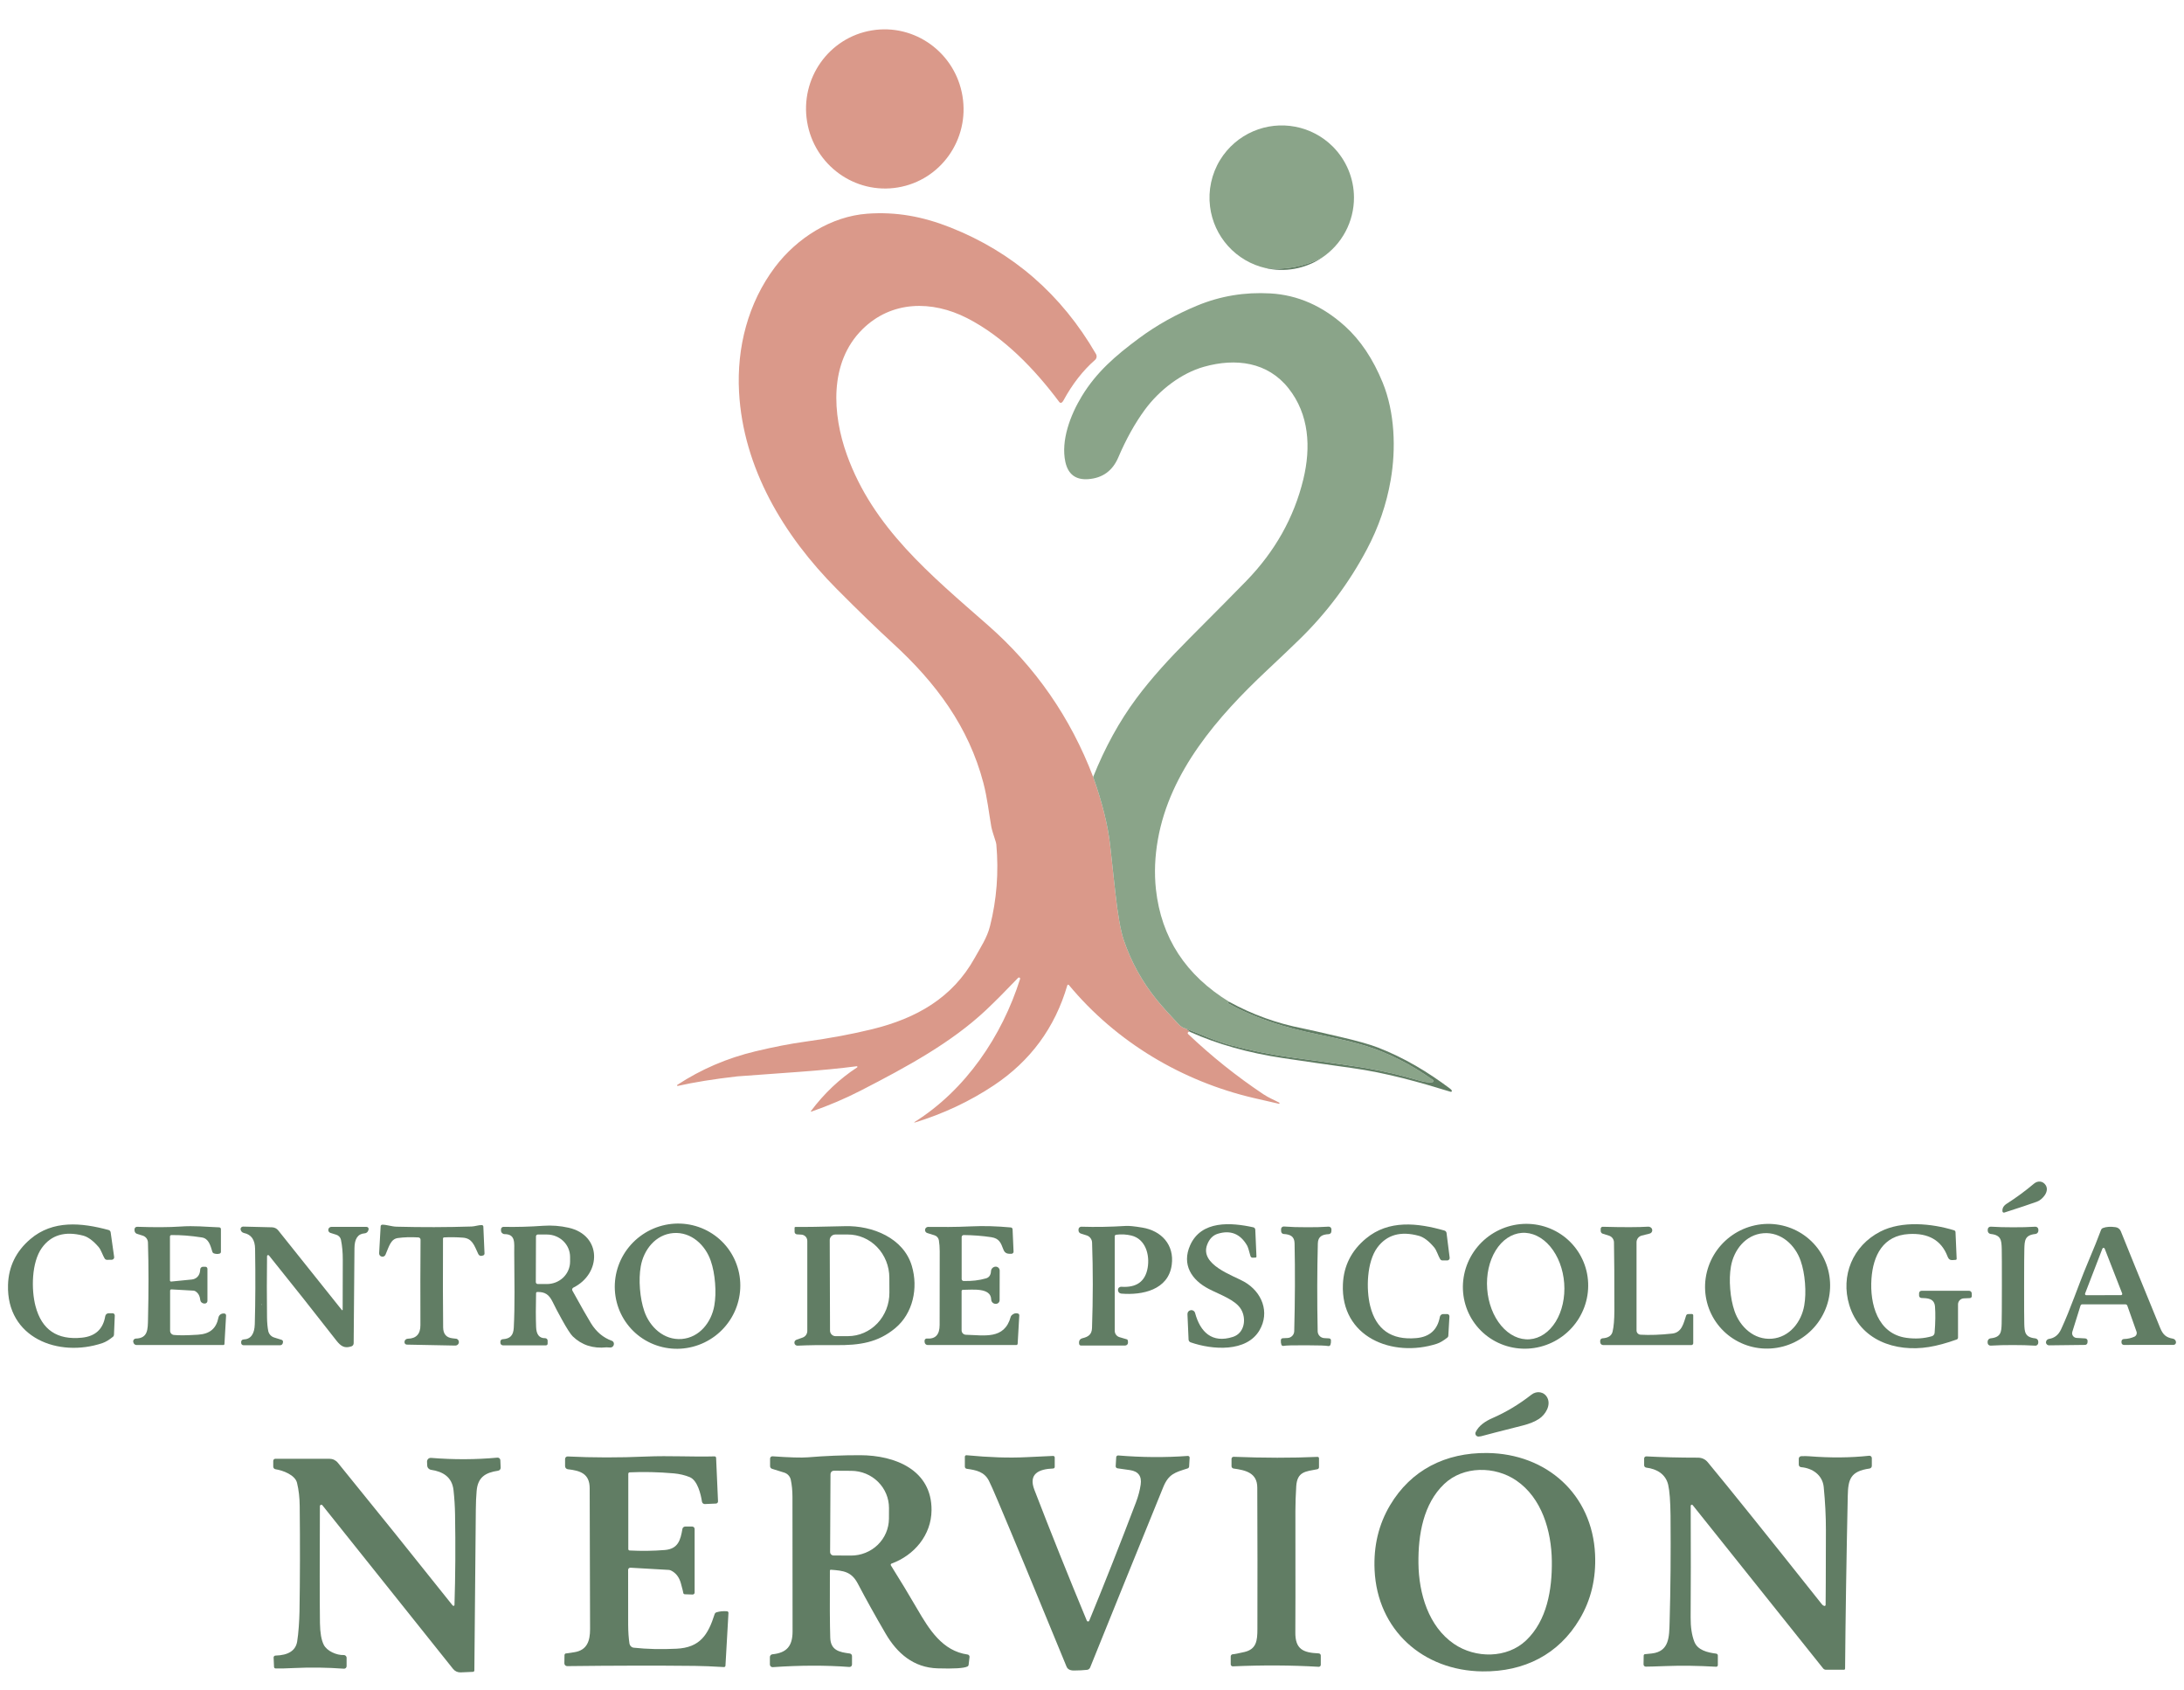 <svg xmlns="http://www.w3.org/2000/svg" width="106" height="82" viewBox="0 0 106 82" fill="none"><path d="M46.714 4.662C46.366 2.557 44.395 1.13 42.313 1.475C40.23 1.82 38.825 3.806 39.173 5.91C39.521 8.015 41.492 9.441 43.575 9.096C45.657 8.752 47.063 6.766 46.714 4.662Z" fill="#DA998A"></path><path d="M64.146 12.514C63.288 12.942 62.381 13.107 61.423 13.008C60.722 12.847 60.087 12.474 59.605 11.94C59.123 11.406 58.817 10.737 58.729 10.023C58.631 9.235 58.804 8.437 59.218 7.76C59.598 7.141 60.16 6.655 60.828 6.369C61.469 6.094 62.178 6.017 62.864 6.148C63.55 6.278 64.18 6.61 64.676 7.101C65.003 7.426 65.263 7.812 65.442 8.237C65.62 8.662 65.713 9.117 65.715 9.578C65.717 10.159 65.575 10.732 65.301 11.244C65.027 11.756 64.63 12.193 64.146 12.514Z" fill="#8AA489"></path><path d="M53.057 37.699C53.501 38.953 53.776 40.058 53.881 41.014C53.941 41.568 54.026 42.34 54.135 43.33C54.254 44.405 54.39 45.166 54.542 45.615C54.9 46.672 55.431 47.635 56.137 48.504C56.389 48.815 56.744 49.212 57.2 49.695C57.315 49.816 57.438 49.889 57.568 49.914L57.767 50.075C57.732 50.055 57.701 50.055 57.675 50.078C57.635 50.109 57.634 50.143 57.672 50.18C58.8 51.252 60.015 52.223 61.316 53.093C61.583 53.271 61.873 53.386 62.087 53.502C62.093 53.505 62.097 53.511 62.1 53.517C62.102 53.524 62.102 53.531 62.1 53.537C62.097 53.544 62.093 53.549 62.087 53.553C62.081 53.556 62.074 53.557 62.067 53.556C61.755 53.486 61.349 53.393 60.85 53.277C57.398 52.471 54.19 50.581 51.878 47.795C51.873 47.788 51.867 47.784 51.859 47.781C51.852 47.778 51.843 47.778 51.836 47.779C51.828 47.781 51.821 47.785 51.815 47.79C51.809 47.795 51.805 47.802 51.802 47.81C51.203 49.862 50.014 51.48 48.233 52.665C47.068 53.44 45.789 54.041 44.396 54.468C44.393 54.469 44.389 54.47 44.386 54.468C44.382 54.467 44.38 54.465 44.378 54.462C44.377 54.459 44.376 54.455 44.377 54.452C44.378 54.448 44.381 54.446 44.384 54.444C46.87 52.887 48.632 50.274 49.509 47.502C49.513 47.49 49.513 47.477 49.508 47.465C49.504 47.453 49.495 47.443 49.484 47.436C49.473 47.43 49.46 47.427 49.448 47.429C49.435 47.431 49.423 47.437 49.415 47.446C48.817 48.072 48.297 48.594 47.853 49.013C46.178 50.586 44.047 51.75 41.773 52.918C41.023 53.304 40.224 53.644 39.378 53.938C39.375 53.939 39.371 53.938 39.368 53.937C39.364 53.936 39.361 53.934 39.359 53.931C39.357 53.928 39.356 53.924 39.356 53.92C39.356 53.917 39.357 53.913 39.359 53.91C40.003 53.051 40.751 52.345 41.601 51.792C41.607 51.789 41.611 51.783 41.614 51.776C41.616 51.77 41.616 51.763 41.614 51.756C41.611 51.749 41.607 51.743 41.601 51.74C41.595 51.736 41.587 51.734 41.58 51.736C40.775 51.841 39.821 51.934 38.716 52.014C36.791 52.153 35.814 52.224 35.787 52.227C34.659 52.356 33.697 52.51 32.899 52.69C32.892 52.692 32.884 52.692 32.878 52.689C32.871 52.686 32.866 52.681 32.863 52.674C32.86 52.668 32.86 52.66 32.862 52.653C32.865 52.646 32.87 52.641 32.876 52.638C34.027 51.883 35.288 51.342 36.659 51.013C37.55 50.799 38.36 50.642 39.089 50.542C40.284 50.378 41.372 50.175 42.353 49.933C44.466 49.411 46.226 48.429 47.308 46.479C47.6 45.953 47.907 45.506 48.05 44.936C48.375 43.653 48.477 42.332 48.357 40.973C48.354 40.937 48.347 40.903 48.336 40.869C48.21 40.488 48.136 40.239 48.114 40.121C47.996 39.443 47.916 38.703 47.728 37.987C47.014 35.274 45.444 33.147 43.332 31.213C42.579 30.522 41.673 29.645 40.614 28.581C38.031 25.982 36.073 22.71 35.87 19.03C35.751 16.87 36.303 14.701 37.614 12.961C38.677 11.551 40.337 10.497 42.095 10.369C43.495 10.267 44.787 10.505 46.127 11.036C49.161 12.238 51.516 14.285 53.193 17.177C53.22 17.224 53.229 17.279 53.221 17.331C53.212 17.384 53.185 17.433 53.144 17.468C52.558 17.98 52.047 18.637 51.611 19.437C51.592 19.472 51.568 19.503 51.538 19.527C51.53 19.535 51.52 19.54 51.509 19.543C51.498 19.547 51.486 19.547 51.475 19.546C51.464 19.545 51.453 19.541 51.443 19.535C51.433 19.53 51.424 19.522 51.417 19.513C50.221 17.912 48.715 16.344 46.938 15.436C45.227 14.562 43.264 14.585 41.857 15.978C40.222 17.595 40.403 20.118 41.102 22.064C42.374 25.61 45.152 27.881 47.948 30.335C50.252 32.357 51.955 34.812 53.057 37.699Z" fill="#DA998A"></path><path d="M64.146 12.514C63.749 12.777 63.303 12.956 62.835 13.041C62.367 13.126 61.887 13.115 61.423 13.008C62.381 13.107 63.288 12.942 64.146 12.514Z" fill="#617D64"></path><path d="M59.671 48.617C59.65 48.605 59.632 48.605 59.619 48.617C59.613 48.622 59.608 48.628 59.605 48.635C59.602 48.642 59.601 48.65 59.602 48.658C59.603 48.666 59.606 48.673 59.61 48.68C59.614 48.686 59.62 48.691 59.627 48.695C60.947 49.425 62.377 49.863 63.877 50.173C65.003 50.407 65.804 50.598 66.28 50.748C67.407 51.102 68.496 51.654 69.547 52.405C69.557 52.412 69.564 52.422 69.568 52.433C69.571 52.444 69.572 52.456 69.569 52.468C69.566 52.479 69.559 52.489 69.55 52.496C69.541 52.504 69.53 52.509 69.519 52.51C69.338 52.528 69.131 52.502 68.897 52.433C68.031 52.175 67.166 51.973 66.303 51.825C65.75 51.73 64.481 51.548 62.495 51.279C61.623 51.16 60.699 50.97 59.72 50.708C59.394 50.621 59.033 50.497 58.635 50.336C58.282 50.193 57.927 50.052 57.568 49.913C57.438 49.889 57.315 49.816 57.2 49.695C56.744 49.211 56.389 48.814 56.137 48.504C55.432 47.635 54.9 46.672 54.542 45.615C54.39 45.166 54.254 44.404 54.135 43.329C54.026 42.34 53.941 41.568 53.881 41.014C53.776 40.058 53.501 38.953 53.057 37.698C53.631 36.265 54.331 34.993 55.156 33.883C55.887 32.901 56.745 31.963 57.725 30.98C59.062 29.639 59.982 28.711 60.484 28.194C61.883 26.755 62.808 25.108 63.257 23.254C63.632 21.704 63.542 20.109 62.537 18.84C61.523 17.561 59.979 17.363 58.439 17.795C57.335 18.105 56.27 18.923 55.565 19.881C55.086 20.534 54.656 21.305 54.276 22.195C53.998 22.844 53.515 23.195 52.827 23.248C52.198 23.298 51.836 23.001 51.707 22.413C51.483 21.381 51.945 20.146 52.504 19.227C53.214 18.059 54.132 17.265 55.276 16.417C56.129 15.784 57.075 15.254 58.114 14.824C59.236 14.361 60.416 14.166 61.657 14.237C62.982 14.312 64.189 14.843 65.28 15.828C66.031 16.507 66.642 17.42 67.11 18.567C67.697 20.007 67.76 21.778 67.497 23.292C67.294 24.465 66.909 25.586 66.342 26.654C65.478 28.283 64.389 29.738 63.075 31.019C62.69 31.395 62.157 31.903 61.478 32.54C59.104 34.77 56.785 37.428 56.199 40.728C56.05 41.564 56.018 42.373 56.103 43.153C56.362 45.503 57.551 47.324 59.671 48.617Z" fill="#8AA489"></path><path d="M59.671 48.616C60.783 49.227 61.969 49.655 63.229 49.9C63.443 49.942 64.055 50.081 65.065 50.316C65.885 50.506 66.488 50.677 66.877 50.828C68.159 51.326 69.29 52.007 70.366 52.813C70.413 52.848 70.444 52.88 70.461 52.911C70.465 52.919 70.468 52.928 70.467 52.937C70.466 52.945 70.463 52.954 70.457 52.961C70.451 52.968 70.444 52.973 70.435 52.975C70.427 52.978 70.417 52.978 70.409 52.976C68.921 52.519 67.302 52.056 65.6 51.82C64.41 51.655 63.296 51.494 62.258 51.339C60.59 51.089 59.093 50.667 57.767 50.075L57.567 49.913C57.926 50.052 58.282 50.193 58.635 50.336C59.032 50.497 59.394 50.621 59.72 50.708C60.698 50.969 61.623 51.16 62.495 51.279C64.48 51.548 65.749 51.73 66.302 51.825C67.166 51.972 68.031 52.175 68.897 52.432C69.131 52.502 69.338 52.528 69.519 52.51C69.53 52.508 69.541 52.504 69.55 52.496C69.559 52.489 69.565 52.478 69.568 52.467C69.572 52.456 69.571 52.444 69.567 52.433C69.564 52.422 69.556 52.412 69.547 52.405C68.496 51.654 67.407 51.101 66.28 50.747C65.804 50.597 65.003 50.406 63.877 50.173C62.377 49.863 60.946 49.425 59.627 48.695C59.62 48.691 59.614 48.686 59.61 48.679C59.605 48.673 59.603 48.666 59.602 48.658C59.601 48.65 59.602 48.642 59.605 48.635C59.608 48.628 59.613 48.621 59.619 48.616C59.632 48.605 59.65 48.605 59.671 48.616Z" fill="#617D64"></path><path d="M97.19 58.78C97.171 58.63 97.24 58.505 97.399 58.404C97.861 58.109 98.301 57.785 98.72 57.432C98.901 57.281 99.147 57.292 99.286 57.505C99.484 57.809 99.132 58.209 98.861 58.308C98.532 58.427 98.005 58.603 97.278 58.836C97.268 58.839 97.258 58.84 97.248 58.838C97.238 58.837 97.228 58.834 97.22 58.828C97.212 58.823 97.204 58.816 97.199 58.807C97.194 58.799 97.191 58.789 97.19 58.78Z" fill="#617D64"></path><path d="M35.33 60.571C35.568 60.889 35.741 61.251 35.839 61.637C35.937 62.023 35.957 62.425 35.898 62.821C35.84 63.216 35.705 63.597 35.499 63.941C35.294 64.285 35.023 64.587 34.702 64.828C34.38 65.069 34.016 65.245 33.627 65.346C33.239 65.447 32.836 65.472 32.44 65.417C32.044 65.363 31.664 65.231 31.32 65.03C30.977 64.829 30.677 64.561 30.439 64.243C30.2 63.925 30.027 63.563 29.93 63.177C29.832 62.791 29.812 62.389 29.87 61.994C29.928 61.599 30.064 61.218 30.269 60.873C30.475 60.529 30.746 60.228 31.067 59.987C31.388 59.746 31.753 59.569 32.141 59.468C32.529 59.367 32.932 59.343 33.328 59.397C33.724 59.452 34.105 59.583 34.448 59.785C34.791 59.986 35.091 60.253 35.33 60.571ZM31.061 62.544C31.094 62.948 31.164 63.307 31.271 63.621C31.534 64.39 32.221 65.037 33.087 64.97C33.954 64.901 34.529 64.153 34.669 63.352C34.726 63.025 34.739 62.659 34.706 62.255C34.674 61.851 34.605 61.492 34.497 61.178C34.233 60.41 33.547 59.762 32.681 59.83C31.815 59.898 31.238 60.646 31.099 61.447C31.042 61.773 31.029 62.139 31.061 62.544Z" fill="#617D64"></path><path d="M60.982 60.97C60.982 60.976 60.981 60.982 60.979 60.988C60.977 60.994 60.974 60.999 60.97 61.004C60.966 61.009 60.961 61.012 60.955 61.015C60.949 61.018 60.943 61.019 60.937 61.02L60.797 61.025C60.773 61.026 60.749 61.019 60.73 61.005C60.711 60.991 60.697 60.97 60.691 60.947C60.619 60.668 60.564 60.497 60.527 60.434C60.197 59.865 59.724 59.675 59.105 59.864C58.865 59.938 58.693 60.117 58.587 60.4C58.228 61.369 59.836 61.881 60.384 62.191C61.254 62.684 61.641 63.676 61.129 64.547C60.5 65.624 58.837 65.5 57.785 65.132C57.757 65.122 57.733 65.104 57.716 65.081C57.698 65.057 57.688 65.029 57.687 65L57.633 63.772C57.63 63.725 57.644 63.678 57.674 63.641C57.703 63.604 57.746 63.58 57.792 63.572C57.839 63.565 57.887 63.575 57.926 63.602C57.965 63.628 57.994 63.668 58.005 63.714C58.253 64.629 58.822 65.196 59.842 64.868C60.413 64.683 60.502 63.976 60.233 63.527C59.962 63.072 59.233 62.832 58.675 62.544C57.834 62.111 57.345 61.361 57.763 60.423C58.306 59.202 59.754 59.315 60.828 59.551C60.854 59.556 60.878 59.571 60.896 59.592C60.913 59.613 60.924 59.639 60.925 59.667L60.982 60.97Z" fill="#617D64"></path><path d="M70.241 61.159H70.013C69.99 61.159 69.967 61.154 69.947 61.142C69.927 61.131 69.91 61.115 69.898 61.095C69.808 60.954 69.73 60.671 69.61 60.529C69.349 60.217 69.1 60.029 68.866 59.965C67.982 59.722 67.309 59.912 66.848 60.534C66.336 61.227 66.299 62.553 66.501 63.365C66.786 64.512 67.531 65.033 68.735 64.927C69.386 64.87 69.769 64.527 69.883 63.898C69.89 63.859 69.91 63.824 69.941 63.799C69.971 63.773 70.008 63.76 70.047 63.76H70.24C70.255 63.76 70.269 63.763 70.283 63.769C70.296 63.774 70.308 63.783 70.319 63.794C70.329 63.805 70.337 63.817 70.341 63.831C70.347 63.845 70.349 63.86 70.348 63.875L70.294 64.808C70.293 64.827 70.288 64.846 70.279 64.862C70.271 64.879 70.258 64.894 70.243 64.905C70.054 65.055 69.882 65.155 69.729 65.204C67.578 65.892 65.062 64.88 65.178 62.307C65.218 61.417 65.591 60.679 66.298 60.094C67.404 59.179 68.796 59.334 70.107 59.709C70.133 59.717 70.157 59.733 70.175 59.753C70.193 59.774 70.204 59.8 70.208 59.827L70.359 61.025C70.361 61.042 70.359 61.059 70.355 61.075C70.35 61.091 70.341 61.106 70.33 61.119C70.319 61.132 70.305 61.142 70.29 61.149C70.275 61.156 70.258 61.159 70.241 61.159Z" fill="#617D64"></path><path d="M76.501 60.599C76.736 60.918 76.905 61.28 76.999 61.666C77.092 62.051 77.108 62.452 77.046 62.846C76.984 63.24 76.844 63.618 76.636 63.961C76.428 64.302 76.154 64.601 75.831 64.839C75.179 65.32 74.365 65.525 73.568 65.41C72.771 65.295 72.057 64.869 71.582 64.225C71.347 63.907 71.178 63.544 71.085 63.159C70.992 62.773 70.975 62.372 71.038 61.978C71.1 61.585 71.239 61.206 71.448 60.864C71.656 60.522 71.93 60.224 72.253 59.985C72.905 59.505 73.719 59.299 74.516 59.414C75.312 59.529 76.027 59.955 76.501 60.599ZM73.859 59.821C73.364 59.858 72.908 60.164 72.593 60.674C72.278 61.184 72.129 61.855 72.18 62.54C72.23 63.225 72.475 63.867 72.861 64.325C73.247 64.784 73.743 65.021 74.239 64.984C74.734 64.948 75.19 64.641 75.505 64.131C75.82 63.621 75.968 62.95 75.918 62.266C75.868 61.581 75.623 60.939 75.237 60.48C74.85 60.022 74.355 59.785 73.859 59.821Z" fill="#617D64"></path><path d="M88.215 60.563C88.454 60.878 88.629 61.237 88.729 61.621C88.828 62.005 88.851 62.405 88.795 62.799C88.74 63.193 88.607 63.573 88.404 63.918C88.202 64.262 87.934 64.565 87.615 64.807C87.297 65.05 86.934 65.228 86.549 65.332C86.162 65.435 85.761 65.463 85.366 65.412C84.971 65.361 84.591 65.232 84.248 65.034C83.905 64.837 83.605 64.573 83.365 64.258C83.125 63.943 82.95 63.584 82.851 63.2C82.751 62.817 82.728 62.416 82.784 62.022C82.84 61.628 82.973 61.248 83.175 60.903C83.377 60.559 83.646 60.257 83.964 60.014C84.282 59.772 84.645 59.593 85.031 59.49C85.417 59.386 85.819 59.359 86.213 59.41C86.608 59.461 86.988 59.589 87.331 59.787C87.675 59.985 87.975 60.249 88.215 60.563ZM83.975 62.543C84.007 62.945 84.078 63.303 84.185 63.616C84.448 64.381 85.132 65.025 85.995 64.956C86.858 64.887 87.431 64.141 87.569 63.344C87.625 63.018 87.637 62.654 87.605 62.251C87.573 61.849 87.503 61.491 87.395 61.178C87.132 60.413 86.447 59.769 85.584 59.838C84.721 59.908 84.148 60.653 84.011 61.45C83.954 61.776 83.942 62.14 83.975 62.543Z" fill="#617D64"></path><path d="M95.609 62.986L95.314 62.999C95.238 63.002 95.167 63.034 95.114 63.089C95.062 63.143 95.032 63.216 95.032 63.292V64.905C95.032 64.924 95.026 64.943 95.015 64.959C95.004 64.974 94.989 64.986 94.971 64.993C94.473 65.172 94.023 65.294 93.621 65.359C91.986 65.623 90.273 65.028 89.754 63.322C89.323 61.899 89.922 60.448 91.258 59.76C92.298 59.224 93.746 59.359 94.844 59.697C94.862 59.703 94.878 59.714 94.89 59.729C94.902 59.745 94.909 59.763 94.91 59.783L94.966 61.078C94.966 61.085 94.965 61.091 94.963 61.097C94.961 61.103 94.958 61.109 94.953 61.114C94.949 61.119 94.944 61.123 94.938 61.126C94.932 61.128 94.926 61.13 94.919 61.13C94.708 61.145 94.607 61.181 94.521 60.959C94.224 60.184 93.6 59.823 92.648 59.877C91.397 59.947 90.912 60.912 90.831 62.048C90.745 63.277 91.133 64.717 92.522 64.913C92.96 64.974 93.371 64.949 93.757 64.838C93.796 64.827 93.829 64.805 93.855 64.774C93.88 64.743 93.895 64.705 93.897 64.665C93.936 64.151 93.941 63.729 93.915 63.399C93.883 62.995 93.549 62.989 93.254 62.98C93.224 62.979 93.195 62.966 93.174 62.944C93.153 62.922 93.142 62.893 93.142 62.863V62.751C93.142 62.719 93.154 62.689 93.177 62.666C93.199 62.644 93.23 62.631 93.262 62.631H95.57C95.602 62.631 95.634 62.644 95.657 62.666C95.681 62.689 95.695 62.72 95.697 62.752L95.701 62.883C95.702 62.896 95.7 62.909 95.696 62.921C95.692 62.933 95.685 62.944 95.676 62.954C95.668 62.963 95.657 62.971 95.646 62.976C95.634 62.982 95.622 62.985 95.609 62.986Z" fill="#617D64"></path><path d="M5.424 61.126L5.197 61.129C5.174 61.13 5.151 61.124 5.131 61.113C5.11 61.102 5.093 61.086 5.08 61.066C4.99 60.927 4.907 60.646 4.786 60.507C4.52 60.199 4.27 60.015 4.034 59.954C3.149 59.725 2.48 59.924 2.03 60.552C1.529 61.251 1.511 62.574 1.725 63.381C2.026 64.522 2.777 65.031 3.977 64.906C4.626 64.84 5.003 64.493 5.108 63.863C5.114 63.824 5.134 63.789 5.163 63.763C5.193 63.737 5.23 63.723 5.269 63.722L5.462 63.72C5.477 63.72 5.491 63.723 5.505 63.728C5.518 63.734 5.531 63.743 5.541 63.753C5.551 63.764 5.559 63.777 5.564 63.791C5.569 63.804 5.572 63.819 5.571 63.834L5.532 64.765C5.531 64.784 5.526 64.803 5.518 64.82C5.509 64.837 5.497 64.852 5.482 64.863C5.295 65.016 5.125 65.117 4.972 65.169C2.837 65.887 0.311 64.915 0.389 62.345C0.416 61.456 0.778 60.715 1.475 60.121C2.564 59.192 3.956 59.325 5.269 59.681C5.296 59.688 5.32 59.703 5.338 59.724C5.356 59.744 5.368 59.77 5.371 59.797L5.54 60.99C5.543 61.007 5.541 61.024 5.537 61.04C5.532 61.056 5.524 61.072 5.513 61.084C5.502 61.097 5.488 61.108 5.473 61.115C5.457 61.122 5.441 61.126 5.424 61.126Z" fill="#617D64"></path><path d="M18.555 59.424C18.767 59.422 19.005 59.514 19.244 59.521C20.469 59.553 21.687 59.55 22.896 59.512C23.047 59.507 23.242 59.436 23.386 59.443C23.405 59.444 23.423 59.451 23.436 59.465C23.45 59.478 23.458 59.496 23.459 59.515L23.516 60.819C23.516 60.84 23.511 60.86 23.5 60.877C23.489 60.894 23.473 60.908 23.454 60.915C23.337 60.962 23.256 60.936 23.209 60.838C23.015 60.427 22.924 60.086 22.466 60.053C22.147 60.029 21.843 60.025 21.555 60.041C21.54 60.041 21.527 60.047 21.517 60.057C21.507 60.068 21.501 60.081 21.501 60.095C21.493 61.964 21.496 63.402 21.508 64.411C21.512 64.728 21.662 64.903 21.959 64.936C22.087 64.949 22.155 64.957 22.162 64.96C22.199 64.974 22.231 65 22.25 65.035C22.27 65.07 22.277 65.11 22.27 65.15C22.263 65.189 22.242 65.225 22.211 65.25C22.18 65.275 22.141 65.289 22.101 65.289L19.746 65.243C19.716 65.242 19.687 65.23 19.666 65.209C19.645 65.187 19.632 65.159 19.632 65.129V65.119C19.632 65.077 19.648 65.036 19.678 65.006C19.708 64.976 19.748 64.958 19.791 64.957C20.203 64.949 20.408 64.727 20.405 64.293C20.399 62.744 20.401 61.365 20.411 60.155C20.412 60.126 20.401 60.098 20.382 60.077C20.362 60.056 20.335 60.044 20.307 60.042C19.942 60.02 19.61 60.03 19.308 60.072C18.964 60.119 18.882 60.48 18.709 60.882C18.694 60.916 18.667 60.944 18.634 60.961C18.6 60.977 18.562 60.982 18.525 60.973C18.488 60.965 18.456 60.944 18.433 60.914C18.411 60.884 18.399 60.847 18.401 60.81L18.475 59.499C18.477 59.478 18.485 59.459 18.5 59.446C18.515 59.432 18.535 59.424 18.555 59.424Z" fill="#617D64"></path><path d="M26.579 65.049V65.2C26.579 65.21 26.577 65.22 26.573 65.23C26.569 65.239 26.563 65.248 26.556 65.255C26.548 65.263 26.54 65.268 26.53 65.272C26.521 65.276 26.511 65.278 26.5 65.278H24.411C24.378 65.278 24.346 65.265 24.323 65.242C24.299 65.218 24.286 65.187 24.286 65.153V65.095C24.286 65.067 24.297 65.039 24.317 65.018C24.336 64.997 24.363 64.984 24.392 64.982C24.758 64.96 24.917 64.802 24.936 64.423C24.994 63.325 24.966 62.127 24.958 60.77C24.955 60.32 25.036 59.883 24.491 59.882C24.444 59.881 24.4 59.862 24.367 59.83C24.334 59.797 24.316 59.752 24.316 59.706V59.65C24.316 59.634 24.319 59.618 24.325 59.603C24.331 59.588 24.341 59.575 24.352 59.563C24.364 59.552 24.377 59.543 24.392 59.537C24.407 59.531 24.423 59.528 24.439 59.529C25.065 59.541 25.707 59.524 26.365 59.477C26.778 59.448 27.189 59.479 27.597 59.571C29.217 59.934 29.198 61.798 27.826 62.478C27.814 62.485 27.803 62.493 27.794 62.504C27.785 62.515 27.778 62.527 27.773 62.541C27.769 62.554 27.768 62.568 27.769 62.582C27.77 62.596 27.775 62.61 27.781 62.622C28.204 63.389 28.504 63.915 28.679 64.2C28.937 64.621 29.276 64.907 29.696 65.057C29.721 65.066 29.743 65.082 29.76 65.102C29.777 65.123 29.788 65.148 29.793 65.175C29.798 65.202 29.796 65.231 29.788 65.258C29.779 65.286 29.765 65.311 29.745 65.332C29.709 65.37 29.659 65.387 29.595 65.383C29.494 65.376 29.441 65.374 29.434 65.375C28.78 65.443 28.234 65.265 27.797 64.842C27.69 64.737 27.511 64.459 27.261 64.007C27.087 63.694 26.94 63.414 26.82 63.166C26.646 62.815 26.455 62.681 26.078 62.689C26.062 62.689 26.047 62.695 26.036 62.706C26.024 62.718 26.018 62.732 26.018 62.748C26.002 63.397 26.003 63.946 26.02 64.395C26.034 64.758 26.18 64.937 26.459 64.931C26.474 64.931 26.49 64.934 26.504 64.939C26.519 64.945 26.532 64.954 26.543 64.965C26.555 64.976 26.563 64.989 26.57 65.003C26.576 65.018 26.579 65.033 26.579 65.049ZM26.013 59.993L26.006 62.209C26.006 62.233 26.016 62.257 26.033 62.275C26.05 62.292 26.074 62.302 26.099 62.302L26.538 62.304C26.686 62.304 26.833 62.277 26.97 62.223C27.107 62.169 27.231 62.089 27.336 61.989C27.441 61.888 27.524 61.769 27.581 61.637C27.638 61.506 27.668 61.365 27.669 61.222V60.989C27.669 60.702 27.552 60.425 27.342 60.221C27.132 60.017 26.846 59.902 26.548 59.901L26.108 59.899C26.096 59.899 26.083 59.901 26.072 59.906C26.06 59.911 26.05 59.918 26.041 59.926C26.032 59.935 26.025 59.946 26.02 59.957C26.015 59.968 26.013 59.981 26.013 59.993Z" fill="#617D64"></path><path d="M10.894 65.212C10.894 65.226 10.888 65.239 10.878 65.249C10.868 65.258 10.854 65.263 10.841 65.263H6.63C6.595 65.264 6.56 65.252 6.533 65.23C6.505 65.209 6.485 65.179 6.477 65.145L6.467 65.109C6.464 65.09 6.464 65.07 6.469 65.051C6.474 65.032 6.482 65.015 6.495 65C6.507 64.985 6.522 64.972 6.54 64.964C6.557 64.955 6.576 64.95 6.596 64.95C7.19 64.931 7.172 64.486 7.184 64.008C7.216 62.662 7.216 61.422 7.181 60.289C7.179 60.214 7.153 60.141 7.108 60.081C7.062 60.022 6.999 59.977 6.927 59.955L6.651 59.869C6.617 59.858 6.587 59.837 6.566 59.809C6.544 59.78 6.532 59.746 6.53 59.71L6.528 59.658C6.527 59.64 6.53 59.623 6.536 59.606C6.542 59.59 6.552 59.575 6.564 59.563C6.576 59.55 6.591 59.541 6.607 59.534C6.624 59.528 6.641 59.525 6.659 59.526C7.512 59.555 8.209 59.551 8.749 59.514C9.455 59.466 9.94 59.527 10.641 59.553C10.663 59.554 10.683 59.563 10.698 59.578C10.713 59.594 10.722 59.615 10.722 59.637V60.744C10.722 60.762 10.716 60.78 10.705 60.795C10.695 60.809 10.68 60.82 10.662 60.826C10.576 60.853 10.484 60.85 10.387 60.819C10.368 60.812 10.35 60.801 10.336 60.787C10.322 60.772 10.312 60.755 10.306 60.736C10.211 60.416 10.123 60.093 9.797 60.043C9.256 59.959 8.762 59.921 8.315 59.928C8.297 59.929 8.281 59.936 8.268 59.949C8.256 59.962 8.249 59.978 8.249 59.996V62.128C8.249 62.136 8.25 62.144 8.253 62.151C8.256 62.158 8.261 62.164 8.267 62.169C8.272 62.175 8.279 62.178 8.287 62.181C8.294 62.183 8.302 62.184 8.309 62.183L9.316 62.083C9.382 62.077 9.445 62.055 9.501 62.02C9.638 61.935 9.71 61.793 9.718 61.595C9.719 61.56 9.734 61.527 9.759 61.503C9.784 61.479 9.817 61.465 9.852 61.465H9.967C9.994 61.465 10.02 61.476 10.039 61.495C10.058 61.514 10.068 61.539 10.068 61.566V63.122C10.068 63.155 10.055 63.188 10.032 63.211C10.008 63.235 9.977 63.249 9.943 63.249L9.908 63.25C9.86 63.247 9.814 63.227 9.779 63.194C9.744 63.161 9.723 63.116 9.718 63.068C9.696 62.863 9.609 62.72 9.456 62.639C9.44 62.632 9.424 62.627 9.406 62.625L8.318 62.563C8.31 62.563 8.302 62.564 8.294 62.567C8.287 62.57 8.28 62.574 8.274 62.579C8.268 62.585 8.264 62.592 8.261 62.599C8.257 62.607 8.256 62.615 8.256 62.623V64.572C8.256 64.622 8.274 64.67 8.308 64.707C8.341 64.745 8.387 64.768 8.436 64.774C8.677 64.8 9.068 64.796 9.609 64.762C10.187 64.726 10.496 64.463 10.602 63.931C10.612 63.877 10.641 63.828 10.682 63.792C10.724 63.757 10.776 63.736 10.831 63.733L10.874 63.732C10.887 63.731 10.901 63.733 10.913 63.738C10.925 63.743 10.937 63.75 10.946 63.76C10.955 63.769 10.962 63.781 10.967 63.793C10.972 63.805 10.973 63.818 10.973 63.831L10.894 65.212Z" fill="#617D64"></path><path d="M16.631 63.553C16.63 63.497 16.632 62.691 16.637 61.132C16.638 60.769 16.608 60.444 16.548 60.156C16.536 60.1 16.509 60.047 16.47 60.005C16.431 59.962 16.381 59.93 16.326 59.913L16.037 59.822C16.003 59.811 15.974 59.789 15.955 59.758C15.936 59.728 15.929 59.692 15.934 59.657C15.94 59.622 15.958 59.589 15.985 59.566C16.012 59.543 16.046 59.53 16.082 59.53H17.788C17.805 59.53 17.821 59.534 17.835 59.541C17.85 59.548 17.862 59.559 17.872 59.572C17.881 59.585 17.888 59.6 17.89 59.616C17.893 59.632 17.892 59.649 17.887 59.664L17.875 59.703C17.863 59.742 17.839 59.776 17.807 59.801C17.775 59.827 17.736 59.841 17.696 59.844C17.371 59.866 17.207 60.106 17.204 60.564C17.203 60.718 17.19 62.256 17.165 65.179C17.164 65.212 17.153 65.244 17.134 65.271C17.114 65.298 17.086 65.318 17.054 65.328C16.73 65.435 16.551 65.333 16.324 65.043C15.31 63.741 14.22 62.366 13.055 60.918C13.048 60.909 13.039 60.903 13.028 60.9C13.018 60.897 13.007 60.897 12.996 60.9C12.986 60.904 12.977 60.91 12.971 60.919C12.964 60.928 12.961 60.939 12.961 60.95C12.948 61.937 12.948 62.928 12.96 63.921C12.963 64.177 12.983 64.396 13.019 64.579C13.034 64.653 13.069 64.722 13.12 64.778C13.171 64.834 13.236 64.876 13.308 64.898L13.669 65.011C13.691 65.018 13.709 65.032 13.721 65.051C13.733 65.07 13.738 65.093 13.735 65.116L13.728 65.161C13.723 65.192 13.707 65.22 13.684 65.241C13.66 65.261 13.63 65.273 13.599 65.273H11.816C11.787 65.273 11.758 65.261 11.738 65.24C11.717 65.219 11.705 65.191 11.705 65.161V65.11C11.705 65.079 11.717 65.05 11.738 65.029C11.759 65.007 11.787 64.994 11.818 64.993C12.169 64.982 12.352 64.735 12.366 64.251C12.397 63.16 12.402 61.942 12.381 60.595C12.375 60.156 12.195 59.9 11.843 59.828C11.8 59.819 11.761 59.798 11.731 59.766C11.701 59.734 11.682 59.694 11.676 59.651L11.675 59.648C11.674 59.63 11.676 59.613 11.682 59.597C11.688 59.581 11.697 59.566 11.709 59.553C11.721 59.541 11.736 59.531 11.752 59.525C11.768 59.518 11.785 59.515 11.802 59.516L13.206 59.551C13.264 59.553 13.32 59.567 13.372 59.593C13.423 59.618 13.468 59.655 13.504 59.7L16.593 63.566C16.596 63.569 16.599 63.572 16.604 63.573C16.608 63.574 16.612 63.574 16.616 63.573C16.621 63.571 16.624 63.569 16.627 63.565C16.63 63.562 16.631 63.557 16.631 63.553ZM12.702 63.3C12.702 63.297 12.701 63.294 12.698 63.291C12.696 63.289 12.693 63.288 12.69 63.288C12.687 63.288 12.684 63.289 12.682 63.291C12.679 63.294 12.678 63.297 12.678 63.3C12.678 63.303 12.679 63.306 12.682 63.308C12.684 63.31 12.687 63.312 12.69 63.312C12.693 63.312 12.696 63.31 12.698 63.308C12.701 63.306 12.702 63.303 12.702 63.3Z" fill="#617D64"></path><path d="M38.565 59.573C38.565 59.562 38.569 59.552 38.577 59.544C38.585 59.537 38.596 59.532 38.607 59.532C39.034 59.539 39.836 59.526 41.013 59.496C42.349 59.46 43.854 60.071 44.255 61.423C44.574 62.493 44.316 63.734 43.438 64.455C42.608 65.136 41.747 65.282 40.537 65.268C39.847 65.26 39.238 65.269 38.71 65.294C38.675 65.296 38.64 65.285 38.612 65.263C38.584 65.241 38.565 65.21 38.558 65.175C38.551 65.14 38.557 65.104 38.575 65.073C38.593 65.043 38.621 65.019 38.654 65.008L38.956 64.901C39.022 64.877 39.08 64.834 39.12 64.777C39.16 64.719 39.182 64.651 39.182 64.581V60.21C39.182 60.132 39.152 60.057 39.099 60C39.045 59.944 38.971 59.91 38.893 59.906L38.68 59.893C38.649 59.891 38.62 59.878 38.599 59.855C38.577 59.832 38.565 59.803 38.565 59.771V59.573ZM40.271 60.172L40.285 64.564C40.285 64.6 40.292 64.635 40.306 64.668C40.32 64.7 40.34 64.73 40.365 64.755C40.39 64.78 40.42 64.799 40.453 64.813C40.485 64.826 40.52 64.833 40.556 64.833L41.162 64.832C41.426 64.831 41.688 64.776 41.931 64.669C42.175 64.562 42.397 64.407 42.583 64.211C42.769 64.015 42.916 63.782 43.017 63.527C43.117 63.271 43.168 62.997 43.167 62.721L43.164 61.996C43.163 61.438 42.949 60.904 42.57 60.511C42.191 60.118 41.679 59.898 41.145 59.9L40.539 59.901C40.504 59.901 40.469 59.908 40.436 59.922C40.403 59.936 40.374 59.956 40.349 59.981C40.324 60.006 40.304 60.036 40.291 60.069C40.277 60.101 40.27 60.136 40.271 60.172Z" fill="#617D64"></path><path d="M49.326 65.263H45.027C44.988 65.263 44.95 65.248 44.922 65.221C44.894 65.194 44.878 65.157 44.876 65.118L44.874 65.058C44.873 65.043 44.875 65.028 44.881 65.014C44.887 65 44.895 64.987 44.906 64.977C44.917 64.966 44.93 64.958 44.944 64.953C44.959 64.948 44.974 64.946 44.989 64.947C45.401 64.98 45.606 64.759 45.605 64.285C45.602 63.374 45.604 62.183 45.609 60.714C45.609 60.523 45.595 60.345 45.568 60.178C45.558 60.123 45.534 60.072 45.497 60.03C45.461 59.988 45.413 59.957 45.36 59.94L45.002 59.828C44.967 59.817 44.938 59.794 44.919 59.763C44.9 59.732 44.892 59.696 44.898 59.66C44.903 59.624 44.922 59.591 44.949 59.567C44.977 59.544 45.012 59.531 45.048 59.531C45.742 59.535 46.306 59.544 47.152 59.505C47.743 59.477 48.38 59.495 49.062 59.558C49.084 59.56 49.104 59.57 49.12 59.587C49.135 59.603 49.144 59.624 49.145 59.646L49.193 60.73C49.194 60.756 49.185 60.782 49.167 60.801C49.15 60.82 49.126 60.832 49.1 60.834C48.931 60.843 48.78 60.837 48.702 60.635C48.576 60.305 48.503 60.09 48.108 60.03C47.676 59.965 47.231 59.931 46.773 59.927C46.76 59.927 46.747 59.929 46.735 59.934C46.723 59.939 46.712 59.946 46.703 59.955C46.694 59.964 46.687 59.975 46.682 59.987C46.677 59.998 46.674 60.011 46.674 60.024V62.061C46.674 62.086 46.684 62.109 46.701 62.127C46.718 62.144 46.741 62.154 46.766 62.155C47.16 62.167 47.522 62.125 47.854 62.029C48.006 61.986 48.087 61.869 48.098 61.678C48.101 61.621 48.126 61.566 48.168 61.526C48.209 61.485 48.264 61.462 48.321 61.46H48.332C48.383 61.461 48.431 61.483 48.466 61.519C48.501 61.556 48.52 61.604 48.52 61.655L48.516 63.086C48.516 63.133 48.498 63.178 48.465 63.211C48.432 63.244 48.387 63.263 48.34 63.264H48.319C48.264 63.263 48.211 63.241 48.171 63.202C48.132 63.163 48.109 63.11 48.108 63.055C48.092 62.463 47.2 62.584 46.732 62.584C46.716 62.584 46.7 62.591 46.689 62.602C46.677 62.614 46.671 62.63 46.671 62.646V64.55C46.671 64.606 46.692 64.66 46.731 64.7C46.771 64.74 46.824 64.763 46.88 64.765C47.773 64.785 48.746 65.013 49.055 63.896C49.062 63.869 49.077 63.844 49.097 63.824C49.189 63.732 49.291 63.702 49.405 63.733C49.425 63.739 49.442 63.751 49.454 63.768C49.466 63.785 49.472 63.805 49.471 63.825L49.392 65.2C49.391 65.217 49.384 65.233 49.371 65.245C49.359 65.256 49.343 65.263 49.326 65.263Z" fill="#617D64"></path><path d="M54.168 59.912C54.151 59.914 54.134 59.923 54.123 59.937C54.111 59.95 54.104 59.968 54.104 59.986V64.575C54.104 64.643 54.126 64.71 54.167 64.764C54.208 64.82 54.265 64.86 54.331 64.88C54.564 64.95 54.681 64.984 54.683 64.984C54.727 64.985 54.749 65.04 54.747 65.15C54.747 65.186 54.732 65.221 54.706 65.247C54.679 65.273 54.644 65.287 54.607 65.287H52.465C52.444 65.288 52.424 65.28 52.407 65.267C52.391 65.253 52.381 65.234 52.377 65.214C52.352 65.059 52.407 64.966 52.541 64.932C52.835 64.861 52.99 64.743 53.001 64.435C53.05 63 53.051 61.618 53.004 60.291C53.001 60.212 52.974 60.136 52.926 60.074C52.878 60.011 52.812 59.965 52.736 59.942L52.461 59.855C52.427 59.845 52.398 59.824 52.377 59.796C52.356 59.768 52.345 59.734 52.345 59.699V59.658C52.345 59.64 52.349 59.622 52.356 59.605C52.363 59.588 52.373 59.573 52.387 59.56C52.4 59.548 52.415 59.538 52.432 59.531C52.449 59.525 52.467 59.522 52.486 59.522C53.17 59.544 53.891 59.531 54.648 59.484C54.793 59.475 55.056 59.501 55.438 59.564C56.368 59.716 57.002 60.398 56.87 61.373C56.705 62.596 55.433 62.852 54.422 62.768C54.377 62.764 54.336 62.744 54.306 62.711C54.276 62.678 54.26 62.635 54.261 62.591V62.584C54.261 62.563 54.266 62.543 54.274 62.525C54.282 62.506 54.294 62.489 54.309 62.475C54.325 62.462 54.342 62.451 54.361 62.444C54.381 62.438 54.401 62.435 54.422 62.436C55.158 62.488 55.585 62.182 55.701 61.519C55.812 60.888 55.598 60.118 54.912 59.951C54.666 59.892 54.418 59.879 54.168 59.912Z" fill="#617D64"></path><path d="M97.703 59.55C98.083 59.552 98.443 59.543 98.782 59.522C98.801 59.521 98.82 59.524 98.838 59.53C98.856 59.537 98.873 59.547 98.887 59.56C98.901 59.573 98.912 59.589 98.92 59.607C98.928 59.624 98.932 59.643 98.932 59.662V59.715C98.932 59.755 98.917 59.793 98.89 59.823C98.864 59.852 98.827 59.871 98.788 59.875C98.278 59.929 98.264 60.184 98.251 60.593C98.244 60.797 98.241 61.401 98.24 62.408C98.239 63.413 98.242 64.018 98.248 64.221C98.26 64.63 98.273 64.886 98.783 64.94C98.823 64.944 98.859 64.963 98.886 64.993C98.912 65.022 98.927 65.061 98.927 65.101V65.153C98.927 65.172 98.923 65.191 98.915 65.209C98.907 65.226 98.896 65.242 98.882 65.255C98.868 65.269 98.852 65.279 98.834 65.285C98.816 65.292 98.796 65.294 98.777 65.293C98.438 65.273 98.078 65.263 97.698 65.264C97.318 65.262 96.958 65.272 96.619 65.292C96.6 65.293 96.58 65.29 96.562 65.284C96.544 65.277 96.528 65.267 96.514 65.254C96.499 65.24 96.488 65.225 96.481 65.207C96.473 65.189 96.469 65.17 96.469 65.151V65.098C96.469 65.058 96.484 65.02 96.511 64.99C96.537 64.961 96.574 64.942 96.613 64.938C97.123 64.885 97.137 64.629 97.15 64.22C97.157 64.016 97.16 63.412 97.161 62.407C97.162 61.4 97.159 60.796 97.154 60.593C97.141 60.184 97.128 59.929 96.618 59.874C96.578 59.87 96.542 59.851 96.515 59.822C96.489 59.792 96.474 59.753 96.474 59.714V59.661C96.474 59.642 96.478 59.623 96.486 59.605C96.493 59.587 96.504 59.571 96.518 59.558C96.532 59.545 96.549 59.535 96.567 59.528C96.585 59.522 96.605 59.519 96.624 59.52C96.963 59.541 97.323 59.551 97.703 59.55Z" fill="#617D64"></path><path d="M63.399 59.547C63.776 59.552 64.137 59.543 64.481 59.519C64.499 59.518 64.518 59.521 64.536 59.527C64.553 59.534 64.57 59.544 64.583 59.557C64.596 59.571 64.607 59.587 64.613 59.604C64.62 59.622 64.623 59.641 64.622 59.659L64.617 59.757C64.615 59.79 64.601 59.821 64.578 59.844C64.555 59.867 64.523 59.881 64.49 59.883C64.184 59.898 63.971 59.989 63.961 60.331C63.926 61.669 63.923 63.091 63.953 64.597C63.955 64.682 63.989 64.763 64.047 64.824C64.106 64.885 64.186 64.922 64.27 64.927L64.508 64.94C64.532 64.941 64.554 64.951 64.571 64.968C64.588 64.985 64.597 65.007 64.598 65.03C64.603 65.116 64.594 65.191 64.572 65.252C64.564 65.274 64.549 65.292 64.529 65.303C64.509 65.314 64.486 65.317 64.464 65.312C64.363 65.289 64.002 65.276 63.381 65.275C62.761 65.272 62.4 65.282 62.299 65.305C62.277 65.31 62.254 65.306 62.234 65.296C62.214 65.284 62.198 65.267 62.191 65.245C62.169 65.183 62.161 65.109 62.167 65.023C62.168 65 62.177 64.978 62.194 64.961C62.211 64.944 62.233 64.934 62.257 64.933L62.495 64.921C62.579 64.917 62.659 64.881 62.718 64.82C62.778 64.76 62.812 64.679 62.815 64.594C62.854 63.088 62.86 61.666 62.832 60.327C62.825 59.985 62.614 59.894 62.307 59.876C62.274 59.874 62.243 59.86 62.219 59.837C62.196 59.813 62.182 59.782 62.18 59.75L62.176 59.652C62.175 59.633 62.178 59.614 62.185 59.597C62.192 59.579 62.202 59.563 62.216 59.55C62.229 59.537 62.245 59.526 62.263 59.52C62.281 59.513 62.3 59.511 62.319 59.512C62.662 59.538 63.022 59.55 63.399 59.547Z" fill="#617D64"></path><path d="M82.114 63.757C82.123 63.757 82.131 63.758 82.139 63.761C82.148 63.765 82.155 63.77 82.161 63.776C82.167 63.782 82.172 63.789 82.176 63.798C82.179 63.806 82.181 63.815 82.181 63.823V65.175C82.181 65.198 82.171 65.222 82.154 65.239C82.137 65.255 82.114 65.265 82.09 65.265H77.809C77.771 65.265 77.734 65.25 77.707 65.222C77.68 65.195 77.665 65.158 77.665 65.12V65.059C77.665 65.028 77.676 64.999 77.697 64.976C77.719 64.953 77.748 64.939 77.779 64.937C78.057 64.919 78.22 64.81 78.267 64.611C78.323 64.377 78.352 64.038 78.353 63.595C78.354 62.044 78.348 60.938 78.334 60.279C78.332 60.207 78.308 60.136 78.264 60.078C78.221 60.02 78.16 59.978 78.09 59.956L77.789 59.862C77.76 59.853 77.735 59.835 77.717 59.81C77.699 59.786 77.689 59.757 77.689 59.727V59.622C77.689 59.609 77.692 59.596 77.697 59.584C77.702 59.572 77.71 59.561 77.719 59.552C77.728 59.543 77.739 59.536 77.751 59.531C77.763 59.527 77.776 59.524 77.789 59.525C78.792 59.552 79.528 59.551 79.996 59.52C80.027 59.517 80.062 59.526 80.101 59.546C80.131 59.562 80.156 59.586 80.172 59.616C80.188 59.646 80.195 59.68 80.191 59.714C80.187 59.748 80.172 59.78 80.15 59.805C80.127 59.831 80.097 59.848 80.064 59.856L79.68 59.953C79.608 59.971 79.545 60.013 79.499 60.071C79.454 60.13 79.429 60.202 79.429 60.276V64.557C79.429 64.609 79.449 64.659 79.485 64.698C79.521 64.736 79.571 64.759 79.623 64.762C80.072 64.788 80.585 64.77 81.162 64.707C81.648 64.654 81.721 64.159 81.837 63.83C81.844 63.811 81.856 63.794 81.873 63.782C81.89 63.769 81.91 63.762 81.931 63.761L82.114 63.757Z" fill="#617D64"></path><path d="M101.196 65.257L99.451 65.278C99.414 65.278 99.378 65.265 99.35 65.24C99.322 65.215 99.304 65.181 99.3 65.144V65.139C99.299 65.097 99.314 65.056 99.341 65.024C99.369 64.992 99.407 64.971 99.449 64.965C99.713 64.927 99.908 64.773 100.034 64.501C100.502 63.494 100.855 62.403 101.305 61.333C101.625 60.574 101.848 60.023 101.973 59.679C101.981 59.659 101.992 59.64 102.008 59.624C102.023 59.608 102.042 59.595 102.062 59.587C102.222 59.523 102.428 59.509 102.683 59.545C102.738 59.553 102.79 59.575 102.834 59.61C102.878 59.645 102.912 59.69 102.933 59.742C103.226 60.475 103.863 62.039 104.844 64.434C104.98 64.767 105.136 64.898 105.459 64.954C105.5 64.961 105.538 64.982 105.566 65.013C105.593 65.045 105.61 65.084 105.612 65.126V65.129C105.613 65.145 105.61 65.162 105.604 65.177C105.598 65.192 105.59 65.206 105.578 65.218C105.567 65.23 105.553 65.24 105.538 65.246C105.523 65.252 105.506 65.256 105.49 65.256L103.084 65.258C103.069 65.258 103.053 65.255 103.039 65.249C103.025 65.244 103.011 65.235 103 65.224C102.989 65.213 102.981 65.2 102.975 65.186C102.969 65.171 102.966 65.156 102.966 65.141V65.088C102.966 65.058 102.977 65.029 102.999 65.007C103.02 64.985 103.049 64.973 103.08 64.972C103.261 64.967 103.43 64.93 103.587 64.861C103.633 64.841 103.67 64.804 103.69 64.758C103.71 64.712 103.712 64.66 103.695 64.613L103.25 63.355C103.243 63.336 103.23 63.318 103.212 63.306C103.195 63.294 103.175 63.288 103.153 63.288H101.064C101.044 63.288 101.025 63.294 101.01 63.305C100.994 63.316 100.983 63.333 100.977 63.351L100.58 64.622C100.57 64.655 100.567 64.69 100.572 64.725C100.578 64.759 100.591 64.792 100.61 64.82C100.63 64.849 100.656 64.872 100.686 64.889C100.716 64.906 100.75 64.916 100.785 64.918L101.207 64.942C101.223 64.943 101.238 64.947 101.253 64.954C101.267 64.961 101.28 64.971 101.29 64.983C101.301 64.994 101.309 65.008 101.314 65.023C101.319 65.038 101.322 65.054 101.321 65.07L101.316 65.142C101.314 65.172 101.301 65.202 101.279 65.223C101.257 65.245 101.227 65.257 101.196 65.257ZM101.199 62.765C101.196 62.774 101.195 62.783 101.196 62.793C101.197 62.803 101.201 62.812 101.206 62.82C101.212 62.828 101.219 62.834 101.228 62.839C101.236 62.843 101.246 62.846 101.255 62.846L102.944 62.842C102.954 62.842 102.963 62.839 102.972 62.835C102.98 62.83 102.987 62.824 102.993 62.816C102.998 62.808 103.001 62.799 103.002 62.789C103.004 62.78 103.002 62.77 102.999 62.761L102.15 60.585C102.146 60.574 102.138 60.565 102.128 60.558C102.119 60.551 102.107 60.547 102.095 60.547C102.083 60.547 102.071 60.551 102.062 60.558C102.052 60.565 102.044 60.574 102.04 60.585L101.199 62.765Z" fill="#617D64"></path><path d="M12.691 63.314C12.697 63.314 12.703 63.308 12.703 63.301C12.703 63.295 12.697 63.289 12.691 63.289C12.684 63.289 12.678 63.295 12.678 63.301C12.678 63.308 12.684 63.314 12.691 63.314Z" fill="#8AA489"></path><path d="M71.757 69.705C71.732 69.705 71.707 69.698 71.685 69.686C71.663 69.674 71.644 69.657 71.631 69.636C71.617 69.615 71.609 69.59 71.607 69.565C71.605 69.54 71.609 69.515 71.62 69.492C71.766 69.171 72.103 68.954 72.428 68.812C73.1 68.519 73.732 68.139 74.325 67.674C74.586 67.468 74.949 67.523 75.101 67.823C75.284 68.186 75.011 68.638 74.698 68.845C74.498 68.977 74.238 69.083 73.918 69.165C72.74 69.464 72.109 69.626 72.026 69.652C71.917 69.686 71.827 69.704 71.757 69.705Z" fill="#617D64"></path><path d="M72.18 70.502C75.069 70.534 77.285 72.512 77.417 75.425C77.47 76.587 77.22 77.632 76.667 78.562C75.65 80.275 73.981 81.121 71.953 81.099C69.063 81.068 66.847 79.089 66.715 76.177C66.662 75.016 66.912 73.969 67.465 73.038C68.482 71.327 70.151 70.481 72.18 70.502ZM68.844 75.853C68.861 77.326 69.334 78.92 70.568 79.764C71.609 80.476 73.141 80.477 74.068 79.596C75.082 78.633 75.335 77.134 75.318 75.748C75.3 74.275 74.829 72.681 73.594 71.837C72.553 71.125 71.021 71.124 70.095 72.005C69.081 72.968 68.827 74.466 68.844 75.853Z" fill="#617D64"></path><path d="M40.327 76.167C40.321 76.166 40.315 76.167 40.309 76.169C40.303 76.171 40.298 76.174 40.293 76.178C40.289 76.182 40.285 76.187 40.283 76.193C40.28 76.199 40.279 76.205 40.279 76.211C40.27 77.737 40.276 78.822 40.296 79.463C40.315 80.077 40.736 80.166 41.242 80.23C41.272 80.234 41.3 80.248 41.321 80.271C41.341 80.294 41.352 80.323 41.352 80.354V80.765C41.352 80.781 41.349 80.797 41.342 80.812C41.336 80.827 41.326 80.841 41.314 80.852C41.302 80.863 41.287 80.872 41.272 80.877C41.256 80.883 41.239 80.885 41.223 80.884C40.073 80.798 38.834 80.801 37.506 80.893C37.489 80.894 37.471 80.892 37.453 80.886C37.437 80.88 37.421 80.871 37.408 80.859C37.395 80.847 37.384 80.832 37.377 80.816C37.37 80.799 37.366 80.781 37.366 80.764V80.404C37.366 80.37 37.379 80.338 37.401 80.313C37.424 80.288 37.454 80.272 37.487 80.269C38.183 80.199 38.465 79.871 38.467 79.164C38.468 77.003 38.466 74.825 38.462 72.627C38.461 72.323 38.434 72.047 38.38 71.799C38.363 71.719 38.324 71.645 38.269 71.584C38.214 71.524 38.143 71.479 38.065 71.454L37.471 71.269C37.443 71.26 37.419 71.243 37.402 71.22C37.385 71.197 37.376 71.169 37.376 71.141V70.772C37.376 70.757 37.379 70.742 37.385 70.728C37.391 70.714 37.4 70.701 37.411 70.691C37.422 70.681 37.435 70.673 37.45 70.668C37.464 70.663 37.479 70.661 37.495 70.662C38.325 70.72 38.894 70.737 39.202 70.712C40.064 70.641 40.914 70.607 41.755 70.609C43.438 70.613 45.229 71.32 45.212 73.28C45.202 74.486 44.369 75.468 43.272 75.867C43.263 75.87 43.255 75.876 43.249 75.882C43.242 75.889 43.237 75.897 43.234 75.906C43.231 75.914 43.23 75.924 43.231 75.933C43.233 75.942 43.236 75.951 43.241 75.959C43.683 76.662 44.108 77.365 44.517 78.068C45.094 79.061 45.74 80.11 46.963 80.28C46.991 80.284 47.016 80.298 47.033 80.321C47.051 80.343 47.059 80.371 47.056 80.399L47.012 80.779C47.01 80.797 47.003 80.814 46.993 80.828C46.983 80.843 46.969 80.854 46.953 80.862C46.786 80.946 46.303 80.976 45.505 80.951C44.341 80.916 43.544 80.224 42.986 79.27C42.479 78.401 42.029 77.593 41.638 76.847C41.327 76.254 40.944 76.213 40.327 76.167ZM40.308 71.526L40.289 75.31C40.289 75.353 40.306 75.395 40.336 75.425C40.367 75.456 40.408 75.474 40.451 75.474L41.298 75.479C41.539 75.48 41.778 75.435 42.002 75.345C42.225 75.256 42.428 75.125 42.6 74.959C42.771 74.793 42.908 74.595 43.001 74.377C43.094 74.16 43.143 73.926 43.145 73.69L43.147 73.174C43.149 72.697 42.958 72.239 42.615 71.9C42.273 71.561 41.806 71.369 41.319 71.367L40.473 71.362C40.451 71.362 40.43 71.366 40.41 71.374C40.39 71.382 40.371 71.394 40.356 71.409C40.341 71.425 40.329 71.443 40.32 71.463C40.312 71.483 40.308 71.504 40.308 71.526Z" fill="#617D64"></path><path d="M52.749 78.639C52.754 78.65 52.762 78.66 52.773 78.667C52.783 78.674 52.795 78.678 52.808 78.678C52.82 78.678 52.832 78.674 52.843 78.667C52.853 78.66 52.861 78.65 52.866 78.639C53.612 76.825 54.368 74.912 55.132 72.902C55.246 72.602 55.323 72.312 55.363 72.033C55.421 71.625 55.248 71.392 54.845 71.332C54.55 71.289 54.348 71.26 54.237 71.245C54.212 71.242 54.189 71.229 54.173 71.21C54.156 71.19 54.148 71.165 54.15 71.14L54.175 70.707C54.175 70.695 54.178 70.683 54.184 70.672C54.189 70.661 54.197 70.652 54.206 70.644C54.215 70.636 54.225 70.63 54.236 70.626C54.248 70.622 54.26 70.621 54.272 70.621C55.426 70.717 56.553 70.725 57.651 70.644C57.662 70.643 57.674 70.645 57.685 70.649C57.696 70.653 57.706 70.659 57.714 70.667C57.722 70.676 57.729 70.686 57.733 70.696C57.737 70.707 57.739 70.719 57.739 70.731L57.714 71.156C57.713 71.177 57.705 71.198 57.693 71.214C57.68 71.231 57.662 71.243 57.642 71.25C57.027 71.446 56.719 71.515 56.453 72.17C55.191 75.268 54.01 78.182 52.909 80.911C52.897 80.941 52.876 80.968 52.85 80.987C52.825 81.007 52.794 81.019 52.761 81.023C52.574 81.044 52.361 81.055 52.12 81.056C51.934 81.056 51.816 80.993 51.764 80.866C50.237 77.145 49.128 74.471 48.438 72.844C48.223 72.336 48.077 72.005 47.998 71.852C47.772 71.408 47.377 71.332 46.92 71.268C46.895 71.264 46.871 71.252 46.855 71.233C46.838 71.213 46.829 71.189 46.829 71.163V70.683C46.829 70.673 46.831 70.663 46.835 70.654C46.839 70.644 46.845 70.636 46.853 70.629C46.86 70.622 46.869 70.617 46.879 70.613C46.889 70.61 46.899 70.609 46.909 70.61C48.01 70.715 48.975 70.747 49.804 70.705C50.346 70.678 50.781 70.657 51.112 70.644C51.122 70.644 51.132 70.645 51.142 70.649C51.152 70.653 51.16 70.658 51.168 70.665C51.175 70.673 51.181 70.681 51.185 70.691C51.189 70.701 51.191 70.711 51.191 70.721V71.175C51.191 71.196 51.184 71.215 51.17 71.23C51.156 71.245 51.137 71.253 51.117 71.254C50.421 71.28 49.903 71.509 50.204 72.289C51.004 74.366 51.853 76.483 52.749 78.639Z" fill="#617D64"></path><path d="M22 77.917C22.007 77.919 22.014 77.92 22.02 77.919C22.027 77.918 22.033 77.915 22.039 77.911C22.044 77.907 22.049 77.902 22.052 77.896C22.055 77.89 22.057 77.884 22.058 77.877C22.103 76.468 22.112 75.005 22.086 73.488C22.08 73.093 22.055 72.698 22.011 72.302C21.94 71.661 21.489 71.402 20.922 71.318C20.872 71.31 20.826 71.285 20.791 71.248C20.757 71.21 20.737 71.161 20.735 71.11L20.726 70.925C20.725 70.9 20.73 70.875 20.739 70.851C20.748 70.828 20.763 70.806 20.781 70.788C20.799 70.771 20.821 70.757 20.845 70.749C20.869 70.74 20.895 70.737 20.92 70.739C22.019 70.828 23.093 70.824 24.142 70.727C24.16 70.726 24.177 70.728 24.194 70.733C24.211 70.738 24.226 70.747 24.239 70.758C24.253 70.77 24.263 70.784 24.271 70.799C24.279 70.815 24.283 70.832 24.284 70.849L24.299 71.214C24.3 71.249 24.289 71.283 24.267 71.31C24.244 71.337 24.212 71.355 24.178 71.361C23.556 71.452 23.192 71.68 23.134 72.337C23.11 72.606 23.096 72.909 23.094 73.247C23.086 74.49 23.062 77.092 23.023 81.051C23.023 81.069 23.015 81.087 23.003 81.1C22.99 81.113 22.973 81.121 22.955 81.121L22.361 81.147C22.29 81.15 22.22 81.137 22.156 81.108C22.092 81.079 22.035 81.035 21.991 80.98L15.649 73.041C15.64 73.029 15.628 73.021 15.614 73.017C15.601 73.013 15.586 73.013 15.572 73.018C15.558 73.022 15.547 73.031 15.538 73.043C15.53 73.055 15.526 73.069 15.526 73.084C15.514 75.743 15.515 77.634 15.529 78.757C15.536 79.222 15.596 79.57 15.71 79.801C15.864 80.115 16.345 80.321 16.683 80.305C16.701 80.304 16.72 80.308 16.736 80.314C16.753 80.321 16.769 80.331 16.782 80.344C16.795 80.356 16.805 80.372 16.812 80.388C16.819 80.405 16.823 80.423 16.822 80.442V80.847C16.822 80.863 16.819 80.88 16.812 80.895C16.806 80.91 16.796 80.924 16.784 80.936C16.771 80.947 16.757 80.956 16.741 80.961C16.725 80.967 16.708 80.969 16.692 80.968C15.878 80.909 15.079 80.897 14.296 80.935C13.867 80.955 13.561 80.963 13.378 80.957C13.358 80.957 13.338 80.948 13.323 80.934C13.309 80.92 13.3 80.9 13.3 80.88L13.28 80.427C13.279 80.415 13.281 80.403 13.285 80.392C13.289 80.38 13.296 80.37 13.304 80.361C13.312 80.352 13.322 80.345 13.333 80.34C13.344 80.335 13.357 80.332 13.369 80.332C13.999 80.315 14.351 80.087 14.423 79.648C14.489 79.247 14.527 78.646 14.536 78.2C14.562 76.612 14.566 74.903 14.546 73.075C14.543 72.667 14.499 72.292 14.416 71.95C14.323 71.566 13.728 71.344 13.375 71.291C13.343 71.287 13.315 71.272 13.294 71.248C13.273 71.224 13.262 71.194 13.262 71.162V70.884C13.262 70.857 13.273 70.831 13.292 70.812C13.311 70.793 13.337 70.782 13.364 70.782H15.99C16.068 70.782 16.145 70.799 16.215 70.832C16.285 70.866 16.347 70.914 16.396 70.974C18.189 73.178 20.043 75.481 21.956 77.883C21.971 77.902 21.986 77.913 22 77.917Z" fill="#617D64"></path><path d="M35.21 80.823C35.209 80.841 35.2 80.859 35.186 80.871C35.172 80.884 35.154 80.89 35.135 80.889C34.571 80.855 34.103 80.836 33.733 80.832C31.884 80.812 29.816 80.816 27.528 80.843C27.51 80.843 27.492 80.84 27.475 80.833C27.458 80.826 27.443 80.816 27.43 80.803C27.418 80.79 27.408 80.774 27.401 80.757C27.394 80.74 27.391 80.722 27.391 80.704L27.398 80.306C27.399 80.294 27.401 80.282 27.407 80.271C27.412 80.26 27.42 80.25 27.43 80.242C27.439 80.235 27.45 80.229 27.462 80.226C27.474 80.223 27.486 80.223 27.498 80.225C27.5 80.226 27.624 80.207 27.871 80.169C28.498 80.073 28.64 79.613 28.639 79.046C28.627 74.583 28.621 72.305 28.62 72.212C28.619 71.501 28.162 71.359 27.56 71.29C27.523 71.286 27.489 71.268 27.464 71.24C27.439 71.212 27.426 71.177 27.426 71.139V70.792C27.426 70.775 27.429 70.759 27.436 70.744C27.442 70.728 27.452 70.715 27.464 70.703C27.476 70.692 27.49 70.683 27.505 70.677C27.521 70.671 27.537 70.669 27.554 70.67C28.771 70.73 30.038 70.732 31.355 70.674C32.51 70.625 33.584 70.696 34.681 70.666C34.691 70.666 34.7 70.668 34.709 70.671C34.718 70.674 34.726 70.679 34.733 70.686C34.74 70.692 34.746 70.7 34.75 70.709C34.754 70.718 34.756 70.727 34.756 70.736L34.849 72.846C34.849 72.86 34.847 72.874 34.843 72.886C34.838 72.9 34.83 72.912 34.821 72.922C34.812 72.932 34.8 72.94 34.788 72.946C34.775 72.951 34.761 72.955 34.748 72.955L34.212 72.979C34.178 72.981 34.145 72.97 34.119 72.948C34.093 72.927 34.075 72.897 34.07 72.864C34.018 72.518 33.858 71.827 33.472 71.671C33.251 71.58 32.98 71.514 32.7 71.49C31.947 71.425 31.233 71.409 30.558 71.441C30.541 71.442 30.525 71.45 30.513 71.462C30.501 71.475 30.494 71.492 30.494 71.509V75.163C30.494 75.181 30.501 75.198 30.513 75.211C30.525 75.224 30.542 75.231 30.56 75.232C31.145 75.262 31.714 75.254 32.266 75.209C32.913 75.156 33.028 74.726 33.121 74.186C33.126 74.154 33.143 74.125 33.168 74.104C33.193 74.083 33.224 74.071 33.256 74.071H33.596C33.627 74.071 33.657 74.084 33.679 74.106C33.701 74.128 33.714 74.158 33.714 74.189V77.273C33.714 77.286 33.711 77.299 33.706 77.311C33.701 77.323 33.694 77.333 33.684 77.342C33.675 77.351 33.664 77.358 33.652 77.363C33.64 77.368 33.627 77.37 33.614 77.369L33.241 77.357C33.23 77.357 33.218 77.354 33.208 77.35C33.198 77.345 33.189 77.339 33.181 77.33C33.174 77.322 33.168 77.313 33.164 77.302C33.16 77.292 33.158 77.281 33.159 77.269C33.16 77.25 33.122 77.103 33.047 76.826C32.965 76.528 32.805 76.32 32.565 76.203C32.529 76.186 32.49 76.176 32.45 76.174L30.599 76.068C30.584 76.067 30.57 76.069 30.556 76.074C30.542 76.079 30.53 76.087 30.519 76.097C30.509 76.106 30.5 76.118 30.494 76.132C30.489 76.145 30.486 76.159 30.486 76.174C30.483 77.201 30.484 78.089 30.488 78.838C30.49 79.186 30.511 79.49 30.551 79.75C30.559 79.801 30.584 79.849 30.621 79.885C30.659 79.921 30.707 79.944 30.759 79.949C31.406 80.019 32.099 80.035 32.84 79.998C33.98 79.941 34.366 79.322 34.685 78.32C34.691 78.299 34.703 78.281 34.718 78.265C34.733 78.25 34.752 78.239 34.773 78.232C34.928 78.184 35.099 78.167 35.285 78.181C35.305 78.182 35.324 78.192 35.337 78.207C35.35 78.222 35.357 78.242 35.356 78.262L35.21 80.823Z" fill="#617D64"></path><path d="M88.536 77.921C88.544 77.923 88.552 77.924 88.561 77.923C88.569 77.921 88.577 77.918 88.584 77.914C88.59 77.909 88.596 77.903 88.6 77.895C88.604 77.888 88.606 77.88 88.606 77.872C88.611 77.69 88.616 76.476 88.62 74.232C88.621 73.581 88.586 72.889 88.514 72.155C88.457 71.57 87.966 71.236 87.419 71.19C87.387 71.188 87.358 71.173 87.336 71.15C87.314 71.127 87.303 71.096 87.303 71.064V70.78C87.303 70.749 87.315 70.718 87.337 70.695C87.359 70.672 87.389 70.658 87.42 70.657C87.568 70.65 87.697 70.651 87.808 70.66C88.842 70.742 89.813 70.734 90.722 70.635C90.738 70.634 90.754 70.635 90.77 70.641C90.785 70.645 90.799 70.654 90.811 70.665C90.823 70.675 90.833 70.689 90.839 70.704C90.846 70.718 90.849 70.734 90.849 70.751V71.125C90.849 71.157 90.838 71.188 90.817 71.212C90.796 71.236 90.767 71.251 90.735 71.256C89.809 71.388 89.699 71.781 89.681 72.576C89.615 75.661 89.572 78.457 89.551 80.966C89.551 80.98 89.545 80.993 89.535 81.003C89.525 81.013 89.511 81.019 89.497 81.019H88.622C88.595 81.019 88.569 81.013 88.545 81.001C88.521 80.989 88.499 80.972 88.483 80.951L82.153 73.03C82.146 73.022 82.137 73.015 82.126 73.012C82.116 73.009 82.104 73.01 82.094 73.013C82.083 73.017 82.074 73.024 82.068 73.033C82.062 73.042 82.058 73.052 82.058 73.063C82.066 75.241 82.065 77.046 82.055 78.48C82.051 78.947 82.111 79.339 82.233 79.656C82.391 80.068 82.866 80.183 83.296 80.237C83.318 80.24 83.338 80.251 83.352 80.267C83.367 80.284 83.375 80.305 83.375 80.327V80.794C83.375 80.805 83.373 80.816 83.368 80.826C83.364 80.835 83.358 80.844 83.35 80.852C83.343 80.859 83.334 80.865 83.324 80.868C83.314 80.872 83.303 80.873 83.293 80.873C82.404 80.822 81.592 80.811 80.856 80.84C80.33 80.859 80.003 80.869 79.877 80.868C79.863 80.868 79.849 80.865 79.835 80.859C79.822 80.853 79.81 80.845 79.8 80.835C79.79 80.824 79.782 80.812 79.777 80.799C79.771 80.785 79.769 80.771 79.769 80.756L79.776 80.332C79.776 80.321 79.779 80.31 79.784 80.3C79.789 80.29 79.796 80.281 79.805 80.274C79.814 80.267 79.824 80.262 79.835 80.26C79.846 80.257 79.858 80.257 79.869 80.26C79.878 80.261 79.978 80.251 80.171 80.229C81.026 80.131 81.013 79.412 81.034 78.719C81.08 77.11 81.095 75.387 81.079 73.549C81.072 72.844 81.034 72.342 80.965 72.044C80.843 71.53 80.419 71.275 79.899 71.211C79.871 71.207 79.845 71.193 79.826 71.172C79.808 71.151 79.798 71.124 79.798 71.095V70.769C79.798 70.754 79.8 70.741 79.806 70.728C79.811 70.715 79.82 70.704 79.83 70.694C79.84 70.684 79.852 70.677 79.865 70.672C79.878 70.668 79.892 70.665 79.906 70.666C80.667 70.707 81.498 70.728 82.399 70.728C82.6 70.727 82.763 70.802 82.886 70.951C83.893 72.165 85.743 74.465 88.434 77.853C88.457 77.882 88.491 77.905 88.536 77.921Z" fill="#617D64"></path><path d="M64.017 70.757V71.193C64.017 71.216 64.01 71.238 63.995 71.255C63.98 71.273 63.96 71.285 63.938 71.289C63.365 71.399 62.961 71.401 62.913 72.112C62.886 72.542 62.872 72.942 62.872 73.311C62.876 76.827 62.875 78.788 62.869 79.193C62.857 80.034 63.258 80.192 64.003 80.225C64.03 80.226 64.056 80.238 64.075 80.258C64.094 80.277 64.104 80.304 64.104 80.331V80.778C64.104 80.791 64.101 80.805 64.096 80.817C64.091 80.829 64.083 80.84 64.073 80.849C64.064 80.858 64.052 80.865 64.04 80.87C64.027 80.874 64.014 80.876 64.001 80.876C62.673 80.797 61.285 80.79 59.837 80.854C59.824 80.855 59.81 80.853 59.798 80.848C59.785 80.843 59.774 80.836 59.764 80.827C59.754 80.818 59.746 80.807 59.741 80.794C59.736 80.782 59.733 80.769 59.733 80.755V80.371C59.733 80.345 59.743 80.319 59.762 80.299C59.78 80.28 59.806 80.268 59.833 80.267C59.905 80.265 60.093 80.228 60.397 80.158C60.984 80.021 61.027 79.603 61.028 79.046C61.034 76.887 61.032 74.599 61.022 72.181C61.02 71.459 60.451 71.337 59.87 71.255C59.843 71.251 59.818 71.238 59.8 71.217C59.782 71.197 59.772 71.17 59.772 71.143V70.785C59.772 70.772 59.775 70.759 59.78 70.746C59.785 70.734 59.793 70.723 59.803 70.714C59.812 70.704 59.824 70.697 59.836 70.692C59.849 70.687 59.862 70.685 59.876 70.686C61.34 70.744 62.697 70.746 63.947 70.69C63.956 70.69 63.965 70.692 63.974 70.695C63.982 70.698 63.99 70.703 63.997 70.709C64.003 70.715 64.008 70.723 64.012 70.731C64.016 70.739 64.017 70.748 64.017 70.757Z" fill="#617D64"></path></svg>